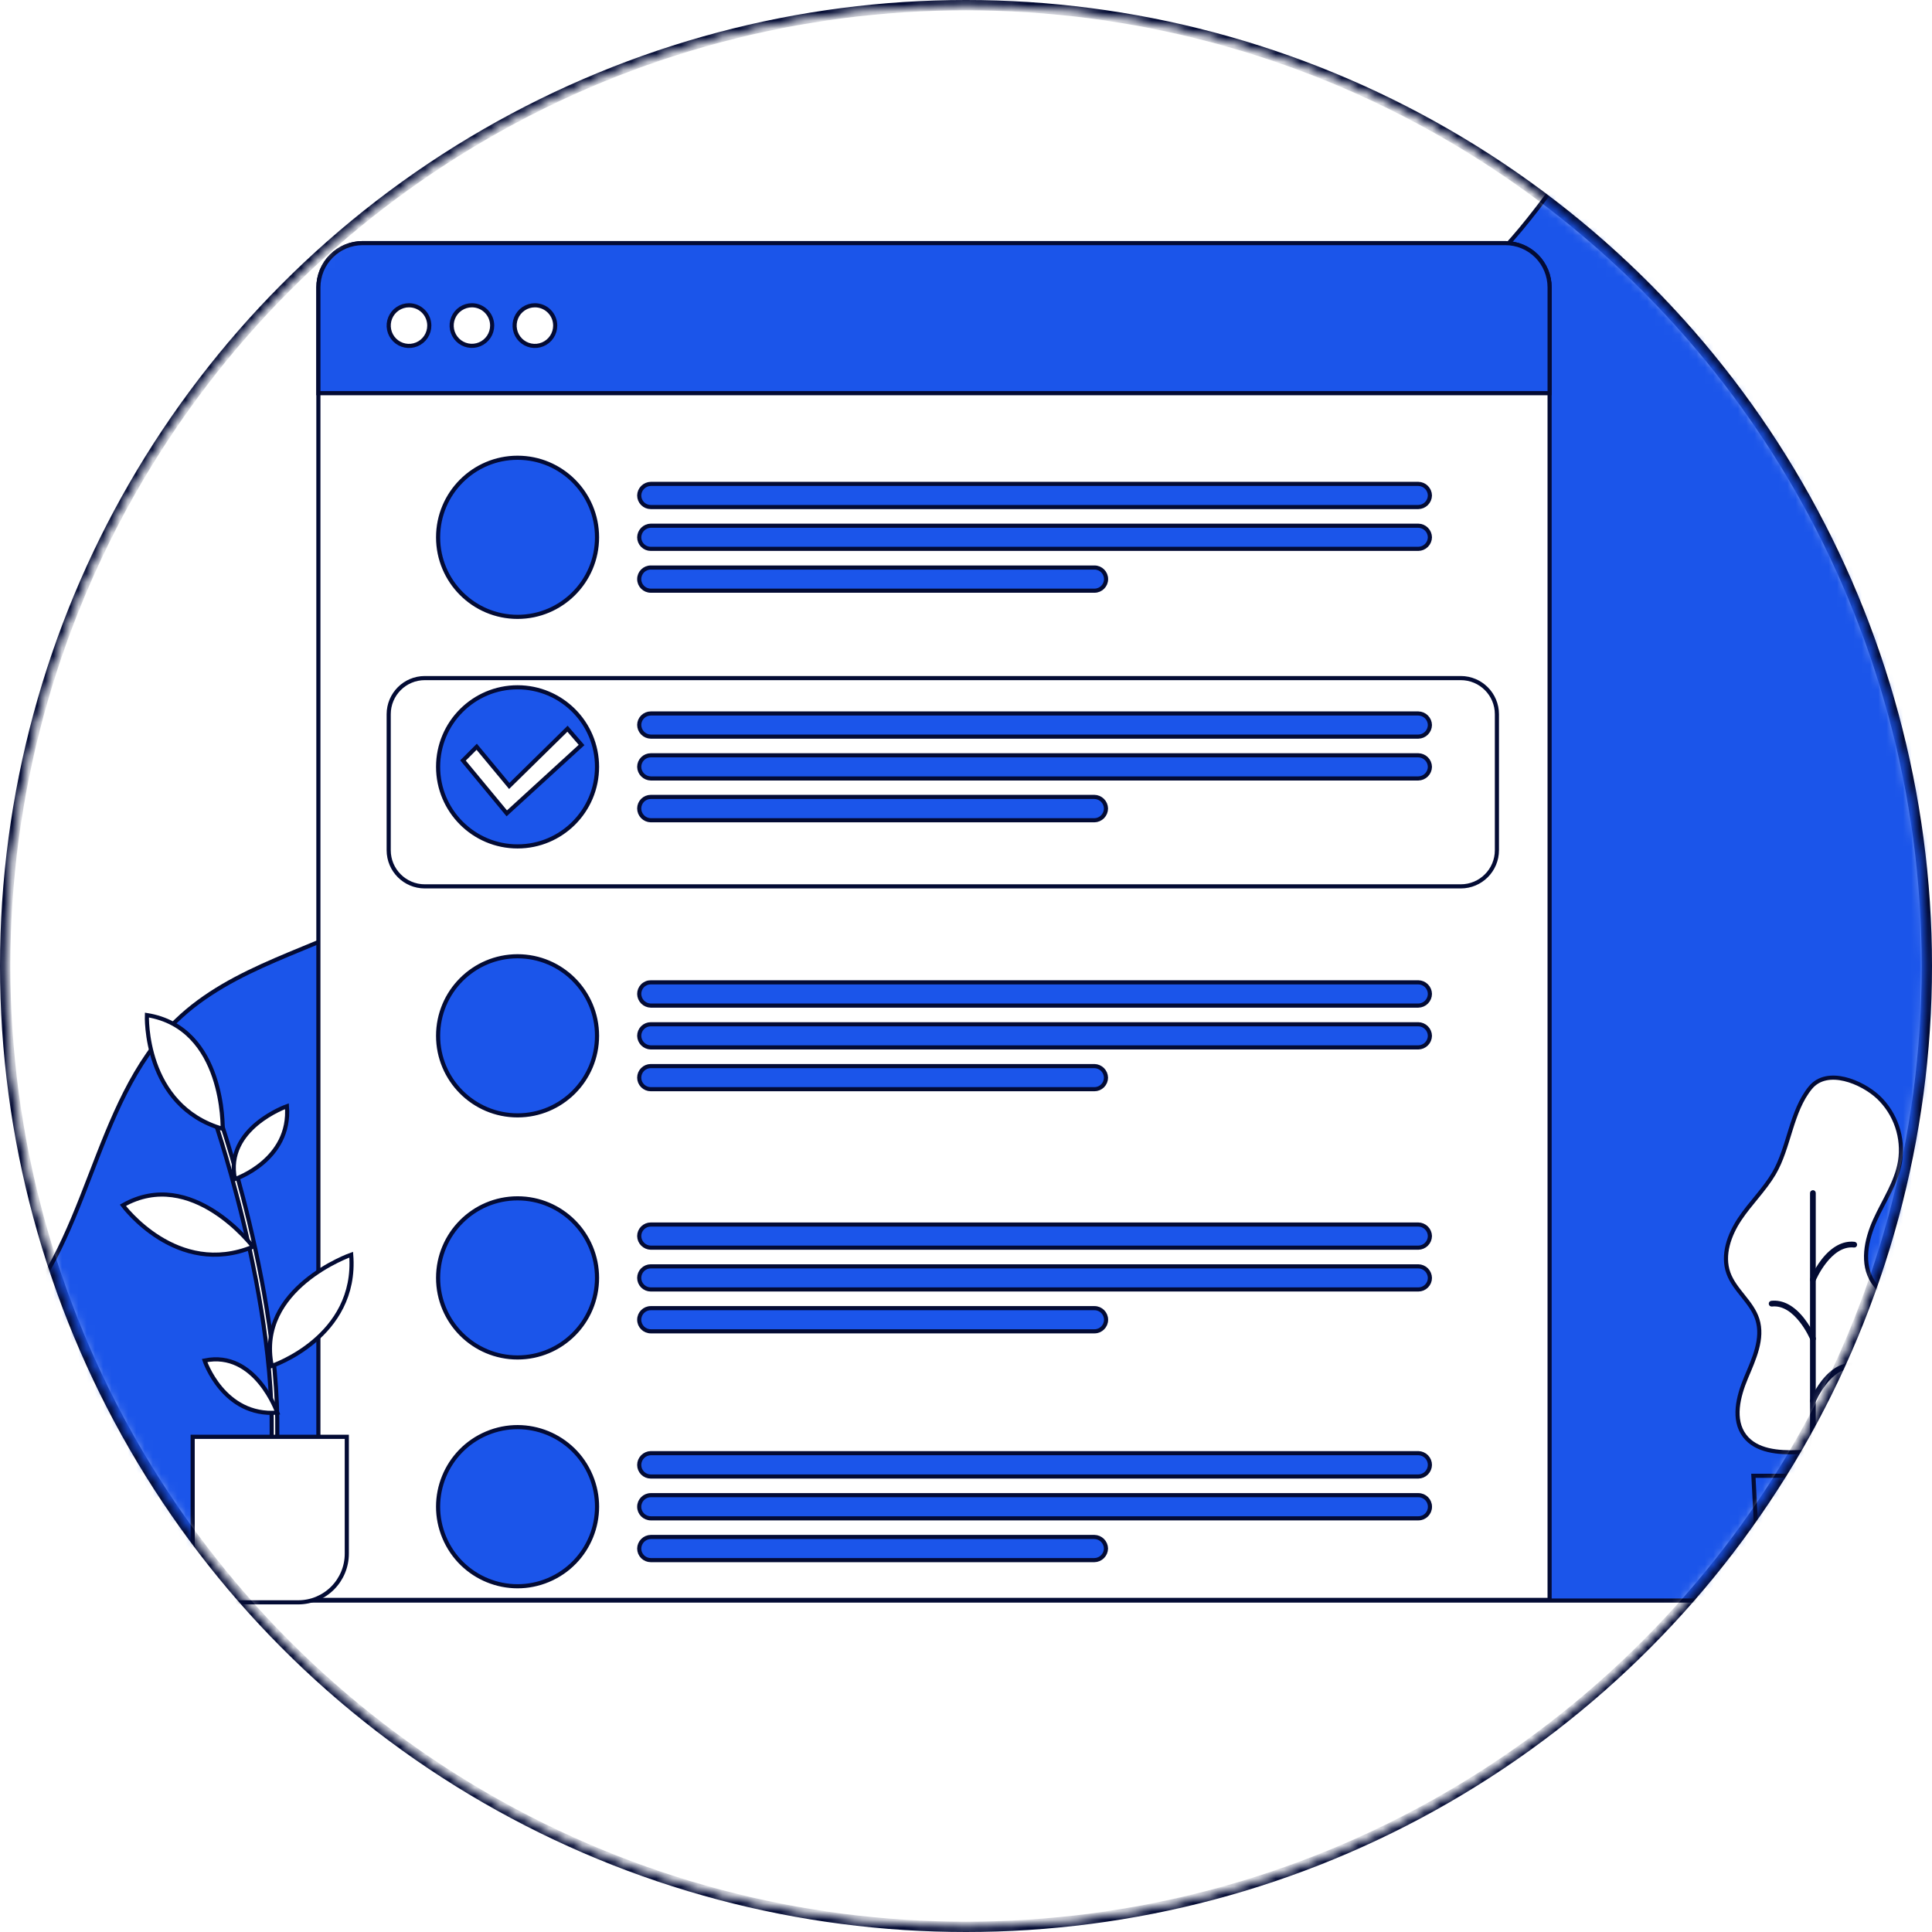 <?xml version="1.0" encoding="UTF-8"?> <svg xmlns="http://www.w3.org/2000/svg" width="234" height="234" viewBox="0 0 234 234" fill="none"><circle cx="117" cy="117" r="116.5" fill="white" stroke="#030B34"></circle><circle cx="117" cy="117" r="116" fill="white" stroke="#030B34" stroke-width="0.5"></circle><mask id="mask0_5639_3850" style="mask-type:alpha" maskUnits="userSpaceOnUse" x="0" y="0" width="234" height="234"><circle cx="117" cy="117" r="116" fill="white" stroke="#030B34" stroke-width="0.5"></circle></mask><g mask="url(#mask0_5639_3850)"><mask id="mask1_5639_3850" style="mask-type:luminance" maskUnits="userSpaceOnUse" x="-2" y="-2" width="239" height="239"><path d="M236.61 -1.691H-1.141V236.339H236.61V-1.691Z" fill="white" stroke="white" stroke-width="0.5"></path></mask><g mask="url(#mask1_5639_3850)"><path d="M236.61 -1.691H-1.141V236.339H236.61V-1.691Z" fill="white" stroke="#030B34" stroke-width="0.5"></path><path d="M177.536 34.475C157.598 50.847 126.377 40.621 103.296 52.127C78.77 64.362 70.487 97.263 46.464 110.449C38.133 115.02 28.195 117.019 21.362 123.622C10.982 133.657 10.901 151.272 0.245 160.998C-6.288 166.953 -15.589 168.781 -22.888 173.77C-36.563 183.12 -40.624 202.596 -35.598 218.391C-30.572 234.187 -18.214 246.655 -4.633 256.143C42.879 289.348 105.441 291.476 162.886 283.888C174.845 282.312 186.818 280.36 198.881 280.508C222.49 280.803 248.904 288.41 267.829 274.319C284.243 262.117 287.096 239.109 288.523 218.725C291.005 182.454 293.135 145.787 287.096 109.94C283.468 88.465 276.93 67.628 269.432 47.224C264.301 33.337 259.831 11.862 248.529 1.389C239.152 -7.314 223.208 -5.576 212.191 -1.101C195.249 5.773 190.807 23.578 177.536 34.475Z" fill="#1B55EA" stroke="#030B34" stroke-width="0.5"></path><path d="M236.558 193.855H-1.141V235.334H236.558V193.855Z" fill="white" stroke="#030B34" stroke-width="0.5"></path></g><path d="M227.493 132.883C228.529 133.867 229.31 135.088 229.77 136.442C230.23 137.795 230.354 139.24 230.132 140.652C229.709 143.218 228.173 145.413 227.098 147.793C226.024 150.173 225.429 153.073 226.846 155.253C227.935 156.929 229.975 157.786 231.126 159.433C232.167 160.942 232.3 162.889 232.253 164.726C232.269 166.286 231.999 167.834 231.459 169.297C230.432 171.782 228.154 173.581 225.653 174.567C223.152 175.552 220.422 175.79 217.745 175.885C215.406 175.966 212.705 175.771 211.297 173.9C209.819 171.934 210.522 169.14 211.478 166.864C212.434 164.588 213.594 162.127 212.843 159.785C212.163 157.676 210.08 156.272 209.338 154.182C208.568 152.011 209.429 149.583 210.703 147.664C211.977 145.746 213.67 144.123 214.845 142.142C216.718 138.957 216.913 134.611 219.272 131.735C221.312 129.26 225.529 131.05 227.493 132.883Z" fill="white" stroke="#030B34" stroke-width="0.5"></path><path d="M219.576 184.131C219.551 184.131 219.526 184.121 219.507 184.103C219.489 184.085 219.478 184.061 219.477 184.035V144.499C219.478 144.472 219.489 144.448 219.507 144.429C219.526 144.411 219.55 144.4 219.576 144.399C219.602 144.4 219.626 144.411 219.644 144.429C219.662 144.448 219.672 144.473 219.672 144.499V184.035C219.672 184.061 219.662 184.085 219.644 184.103C219.626 184.121 219.602 184.131 219.576 184.131Z" fill="#1B55EA" stroke="#030B34" stroke-width="0.5"></path><path d="M219.573 155.081H219.535C219.512 155.07 219.494 155.051 219.484 155.027C219.475 155.003 219.474 154.977 219.482 154.953C219.841 154.145 220.294 153.382 220.833 152.682C221.988 151.211 223.286 150.506 224.594 150.654C224.62 150.657 224.643 150.671 224.659 150.691C224.675 150.712 224.682 150.738 224.68 150.763C224.679 150.776 224.675 150.788 224.669 150.799C224.663 150.81 224.655 150.82 224.645 150.828C224.636 150.836 224.624 150.842 224.612 150.846C224.6 150.849 224.588 150.85 224.575 150.849C221.57 150.521 219.682 154.981 219.663 155.029C219.655 155.045 219.642 155.059 219.626 155.069C219.61 155.078 219.591 155.082 219.573 155.081Z" fill="#1B55EA" stroke="#030B34" stroke-width="0.5"></path><path d="M219.573 169.777H219.535C219.512 169.766 219.494 169.747 219.484 169.723C219.475 169.699 219.474 169.673 219.482 169.649C219.841 168.841 220.294 168.078 220.833 167.378C221.988 165.907 223.286 165.202 224.594 165.35C224.62 165.354 224.643 165.367 224.659 165.387C224.675 165.408 224.682 165.434 224.68 165.46C224.679 165.472 224.675 165.484 224.669 165.495C224.663 165.506 224.655 165.516 224.645 165.524C224.636 165.532 224.624 165.538 224.612 165.542C224.6 165.545 224.588 165.547 224.575 165.545C221.57 165.212 219.682 169.677 219.663 169.725C219.655 169.742 219.642 169.755 219.626 169.765C219.61 169.774 219.591 169.778 219.573 169.777Z" fill="#1B55EA" stroke="#030B34" stroke-width="0.5"></path><path d="M219.584 162.236C219.565 162.236 219.546 162.23 219.53 162.219C219.514 162.208 219.501 162.193 219.494 162.175C219.494 162.132 217.592 157.662 214.582 157.995C214.569 157.996 214.557 157.995 214.545 157.991C214.532 157.988 214.521 157.982 214.512 157.974C214.502 157.966 214.494 157.956 214.488 157.945C214.482 157.934 214.478 157.922 214.477 157.909C214.474 157.883 214.482 157.857 214.498 157.837C214.514 157.817 214.537 157.803 214.563 157.8C215.87 157.657 217.168 158.357 218.319 159.828C218.861 160.527 219.316 161.29 219.674 162.098C219.684 162.122 219.684 162.149 219.674 162.173C219.664 162.197 219.646 162.216 219.622 162.227L219.584 162.236Z" fill="#1B55EA" stroke="#030B34" stroke-width="0.5"></path><path d="M224.478 193.523H214.645C214.24 193.523 213.851 193.367 213.557 193.088C213.264 192.809 213.088 192.428 213.066 192.024L212.367 178.746H226.756L226.057 192.024C226.035 192.428 225.859 192.809 225.566 193.088C225.272 193.367 224.883 193.523 224.478 193.523Z" fill="#1B55EA" stroke="#030B34" stroke-width="0.5"></path><path d="M187.685 34.809V193.78H38.562V34.809C38.562 33.387 39.127 32.022 40.132 31.016C41.137 30.01 42.5 29.444 43.921 29.444H182.33C183.751 29.446 185.113 30.011 186.117 31.017C187.121 32.023 187.685 33.387 187.685 34.809Z" fill="white" stroke="#030B34" stroke-width="0.5"></path><path d="M187.685 34.805V47.62H38.562V34.805C38.564 33.383 39.129 32.019 40.134 31.014C41.139 30.009 42.501 29.444 43.921 29.444H182.33C183.75 29.444 185.112 30.009 186.116 31.014C187.12 32.02 187.685 33.383 187.685 34.805Z" fill="#1B55EA" stroke="#030B34" stroke-width="0.5"></path><path d="M51.995 39.432C51.996 39.919 51.852 40.395 51.583 40.801C51.313 41.206 50.93 41.522 50.48 41.709C50.031 41.896 49.537 41.946 49.06 41.851C48.583 41.757 48.144 41.523 47.8 41.179C47.456 40.835 47.221 40.396 47.126 39.919C47.031 39.441 47.079 38.946 47.265 38.496C47.451 38.046 47.766 37.661 48.17 37.391C48.575 37.12 49.05 36.975 49.536 36.975C49.859 36.975 50.179 37.038 50.477 37.161C50.775 37.284 51.046 37.465 51.275 37.693C51.503 37.921 51.684 38.192 51.808 38.491C51.931 38.789 51.995 39.109 51.995 39.432Z" fill="white" stroke="#030B34" stroke-width="0.5"></path><path d="M59.61 39.432C59.61 39.918 59.466 40.393 59.197 40.797C58.927 41.201 58.544 41.516 58.096 41.701C57.647 41.887 57.154 41.936 56.678 41.841C56.202 41.746 55.765 41.513 55.422 41.169C55.079 40.825 54.845 40.388 54.75 39.911C54.656 39.435 54.704 38.941 54.89 38.492C55.076 38.043 55.39 37.659 55.794 37.389C56.197 37.12 56.671 36.975 57.157 36.975C57.807 36.975 58.431 37.234 58.892 37.695C59.352 38.156 59.61 38.78 59.61 39.432Z" fill="white" stroke="#030B34" stroke-width="0.5"></path><path d="M67.245 39.432C67.246 39.919 67.102 40.395 66.833 40.801C66.563 41.206 66.18 41.522 65.731 41.709C65.281 41.896 64.787 41.946 64.31 41.851C63.833 41.757 63.394 41.523 63.05 41.179C62.706 40.835 62.471 40.396 62.376 39.919C62.281 39.441 62.329 38.946 62.515 38.496C62.701 38.046 63.016 37.661 63.42 37.391C63.825 37.12 64.3 36.975 64.787 36.975C65.109 36.975 65.429 37.038 65.727 37.161C66.025 37.284 66.296 37.465 66.525 37.693C66.753 37.921 66.934 38.192 67.058 38.491C67.181 38.789 67.245 39.109 67.245 39.432Z" fill="white" stroke="#030B34" stroke-width="0.5"></path><g filter="url(#filter0_d_5639_3850)"><path d="M176.928 80.269H51.453C49.037 80.269 47.078 82.229 47.078 84.648V101.115C47.078 103.534 49.037 105.495 51.453 105.495H176.928C179.344 105.495 181.303 103.534 181.303 101.115V84.648C181.303 82.229 179.344 80.269 176.928 80.269Z" fill="white"></path><path d="M176.928 80.269H51.453C49.037 80.269 47.078 82.229 47.078 84.648V101.115C47.078 103.534 49.037 105.495 51.453 105.495H176.928C179.344 105.495 181.303 103.534 181.303 101.115V84.648C181.303 82.229 179.344 80.269 176.928 80.269Z" stroke="#030B34" stroke-width="0.5"></path></g><path d="M62.687 102.515C68.002 102.515 72.311 98.201 72.311 92.879C72.311 87.558 68.002 83.244 62.687 83.244C57.371 83.244 53.062 87.558 53.062 92.879C53.062 98.201 57.371 102.515 62.687 102.515Z" fill="#1B55EA" stroke="#030B34" stroke-width="0.5"></path><path d="M171.785 89.218H78.82C78.447 89.211 78.091 89.057 77.83 88.79C77.568 88.523 77.422 88.164 77.422 87.79C77.428 87.423 77.578 87.073 77.84 86.816C78.101 86.559 78.453 86.414 78.82 86.414H171.785C172.154 86.421 172.507 86.57 172.769 86.831C173.03 87.092 173.181 87.444 173.188 87.814C173.182 88.185 173.032 88.538 172.77 88.8C172.509 89.062 172.155 89.212 171.785 89.218Z" fill="#1B55EA" stroke="#030B34" stroke-width="0.5"></path><path d="M171.785 94.284H78.82C78.451 94.276 78.099 94.126 77.838 93.864C77.577 93.602 77.428 93.249 77.422 92.879C77.422 92.508 77.569 92.152 77.831 91.889C78.094 91.627 78.449 91.48 78.82 91.48H171.785C172.154 91.486 172.507 91.635 172.769 91.896C173.03 92.157 173.181 92.509 173.188 92.879C173.182 93.25 173.032 93.603 172.77 93.865C172.509 94.127 172.155 94.277 171.785 94.284Z" fill="#1B55EA" stroke="#030B34" stroke-width="0.5"></path><path d="M132.552 99.349H78.82C78.447 99.341 78.091 99.188 77.83 98.921C77.568 98.653 77.422 98.294 77.422 97.921C77.422 97.549 77.569 97.193 77.831 96.931C78.094 96.668 78.449 96.521 78.82 96.521H132.552C132.921 96.527 133.273 96.676 133.535 96.937C133.797 97.198 133.947 97.551 133.954 97.921C133.954 98.295 133.807 98.655 133.545 98.922C133.282 99.189 132.926 99.343 132.552 99.349Z" fill="#1B55EA" stroke="#030B34" stroke-width="0.5"></path><path d="M62.687 74.713C68.002 74.713 72.311 70.399 72.311 65.078C72.311 59.756 68.002 55.442 62.687 55.442C57.371 55.442 53.062 59.756 53.062 65.078C53.062 70.399 57.371 74.713 62.687 74.713Z" fill="#1B55EA" stroke="#030B34" stroke-width="0.5"></path><path d="M171.785 61.412H78.82C78.449 61.412 78.094 61.264 77.831 61.002C77.569 60.739 77.422 60.383 77.422 60.012C77.428 59.642 77.577 59.289 77.838 59.028C78.099 58.766 78.451 58.615 78.82 58.608H171.785C172.155 58.614 172.509 58.764 172.77 59.026C173.032 59.288 173.182 59.642 173.188 60.012C173.181 60.382 173.03 60.734 172.769 60.995C172.507 61.256 172.154 61.406 171.785 61.412Z" fill="#1B55EA" stroke="#030B34" stroke-width="0.5"></path><path d="M171.785 66.477H78.82C78.449 66.477 78.094 66.33 77.831 66.067C77.569 65.805 77.422 65.449 77.422 65.078C77.428 64.708 77.577 64.355 77.838 64.093C78.099 63.831 78.451 63.68 78.82 63.673H171.785C172.155 63.679 172.509 63.829 172.77 64.091C173.032 64.353 173.182 64.707 173.188 65.078C173.181 65.447 173.03 65.8 172.769 66.061C172.507 66.322 172.154 66.471 171.785 66.477Z" fill="#1B55EA" stroke="#030B34" stroke-width="0.5"></path><path d="M132.566 68.738H78.82C78.048 68.738 77.422 69.365 77.422 70.138V70.143C77.422 70.916 78.048 71.542 78.82 71.542H132.566C133.338 71.542 133.964 70.916 133.964 70.143V70.138C133.964 69.365 133.338 68.738 132.566 68.738Z" fill="#1B55EA" stroke="#030B34" stroke-width="0.5"></path><path d="M62.687 135.091C68.002 135.091 72.311 130.778 72.311 125.456C72.311 120.134 68.002 115.821 62.687 115.821C57.371 115.821 53.062 120.134 53.062 125.456C53.062 130.778 57.371 135.091 62.687 135.091Z" fill="#1B55EA" stroke="#030B34" stroke-width="0.5"></path><path d="M171.785 121.795H78.82C78.451 121.788 78.099 121.637 77.838 121.375C77.577 121.113 77.428 120.76 77.422 120.391C77.42 120.206 77.455 120.022 77.524 119.851C77.594 119.679 77.696 119.523 77.826 119.392C77.956 119.26 78.111 119.156 78.282 119.085C78.452 119.013 78.635 118.977 78.82 118.977H171.785C172.155 118.983 172.507 119.132 172.769 119.393C173.03 119.654 173.181 120.007 173.188 120.376C173.186 120.749 173.037 121.107 172.775 121.372C172.513 121.637 172.158 121.789 171.785 121.795Z" fill="#1B55EA" stroke="#030B34" stroke-width="0.5"></path><path d="M171.785 126.86H78.82C78.451 126.853 78.099 126.702 77.838 126.441C77.577 126.179 77.428 125.826 77.422 125.456C77.422 125.085 77.569 124.729 77.831 124.466C78.094 124.204 78.449 124.056 78.82 124.056H171.785C172.154 124.062 172.507 124.212 172.769 124.473C173.03 124.734 173.181 125.086 173.188 125.456C173.182 125.826 173.032 126.18 172.77 126.442C172.509 126.704 172.155 126.854 171.785 126.86Z" fill="#1B55EA" stroke="#030B34" stroke-width="0.5"></path><path d="M132.552 131.921H78.82C78.449 131.921 78.094 131.774 77.831 131.511C77.569 131.249 77.422 130.893 77.422 130.521C77.422 130.15 77.569 129.794 77.831 129.532C78.094 129.269 78.449 129.122 78.82 129.122H132.552C132.921 129.128 133.273 129.277 133.535 129.538C133.797 129.799 133.947 130.152 133.954 130.521C133.954 130.706 133.918 130.888 133.847 131.058C133.777 131.228 133.673 131.383 133.543 131.513C133.413 131.643 133.258 131.746 133.088 131.816C132.918 131.886 132.736 131.922 132.552 131.921Z" fill="#1B55EA" stroke="#030B34" stroke-width="0.5"></path><path d="M62.687 164.412C68.002 164.412 72.311 160.098 72.311 154.776C72.311 149.455 68.002 145.141 62.687 145.141C57.371 145.141 53.062 149.455 53.062 154.776C53.062 160.098 57.371 164.412 62.687 164.412Z" fill="#1B55EA" stroke="#030B34" stroke-width="0.5"></path><path d="M171.785 151.116H78.82C78.451 151.108 78.099 150.958 77.838 150.696C77.577 150.434 77.428 150.081 77.422 149.711C77.422 149.34 77.569 148.984 77.831 148.722C78.094 148.459 78.449 148.312 78.82 148.312H171.785C172.154 148.318 172.507 148.467 172.769 148.728C173.03 148.989 173.181 149.342 173.188 149.711C173.182 150.082 173.032 150.435 172.77 150.698C172.509 150.96 172.155 151.11 171.785 151.116Z" fill="#1B55EA" stroke="#030B34" stroke-width="0.5"></path><path d="M171.785 156.176H78.82C78.449 156.176 78.094 156.028 77.831 155.766C77.569 155.504 77.422 155.148 77.422 154.776C77.422 154.405 77.569 154.049 77.831 153.787C78.094 153.524 78.449 153.377 78.82 153.377H171.785C172.154 153.383 172.507 153.532 172.769 153.793C173.03 154.054 173.181 154.407 173.188 154.776C173.188 154.961 173.152 155.143 173.081 155.313C173.01 155.483 172.907 155.638 172.777 155.768C172.646 155.898 172.492 156.001 172.322 156.071C172.151 156.141 171.969 156.177 171.785 156.176Z" fill="#1B55EA" stroke="#030B34" stroke-width="0.5"></path><path d="M132.566 158.442H78.82C78.048 158.442 77.422 159.069 77.422 159.842V159.847C77.422 160.62 78.048 161.246 78.82 161.246H132.566C133.338 161.246 133.964 160.62 133.964 159.847V159.842C133.964 159.069 133.338 158.442 132.566 158.442Z" fill="#1B55EA" stroke="#030B34" stroke-width="0.5"></path><path d="M66.417 191.37C71.317 189.308 73.62 183.66 71.56 178.754C69.5 173.848 63.858 171.543 58.958 173.605C54.058 175.668 51.756 181.316 53.815 186.222C55.875 191.128 61.517 193.433 66.417 191.37Z" fill="#1B55EA" stroke="#030B34" stroke-width="0.5"></path><path d="M171.785 178.832H78.82C78.449 178.832 78.094 178.685 77.831 178.422C77.569 178.16 77.422 177.804 77.422 177.432C77.422 177.059 77.568 176.7 77.83 176.433C78.091 176.166 78.447 176.012 78.82 176.004H171.785C172.159 176.011 172.516 176.164 172.779 176.431C173.041 176.698 173.188 177.058 173.188 177.432C173.181 177.802 173.03 178.155 172.769 178.416C172.507 178.677 172.154 178.826 171.785 178.832Z" fill="#1B55EA" stroke="#030B34" stroke-width="0.5"></path><path d="M171.795 181.093H78.82C78.048 181.093 77.422 181.72 77.422 182.493V182.498C77.422 183.27 78.048 183.897 78.82 183.897H171.795C172.567 183.897 173.193 183.27 173.193 182.498V182.493C173.193 181.72 172.567 181.093 171.795 181.093Z" fill="#1B55EA" stroke="#030B34" stroke-width="0.5"></path><path d="M132.552 188.958H78.82C78.449 188.958 78.094 188.81 77.831 188.548C77.569 188.285 77.422 187.929 77.422 187.558C77.428 187.188 77.577 186.835 77.838 186.574C78.099 186.312 78.451 186.161 78.82 186.154H132.552C132.922 186.16 133.275 186.31 133.537 186.572C133.798 186.834 133.948 187.188 133.954 187.558C133.947 187.928 133.797 188.28 133.535 188.541C133.273 188.802 132.921 188.952 132.552 188.958Z" fill="#1B55EA" stroke="#030B34" stroke-width="0.5"></path><path d="M56.078 92.108L61.38 98.511L70.438 90.232L68.736 88.261L61.679 95.193L57.738 90.447L56.078 92.108Z" fill="white" stroke="#030B34" stroke-width="0.5"></path><path d="M32.663 180.998H32.606C32.562 180.991 32.52 180.975 32.483 180.951C32.445 180.927 32.413 180.896 32.387 180.86C32.361 180.824 32.343 180.783 32.333 180.74C32.324 180.696 32.322 180.651 32.33 180.608C35.288 162.813 26.039 135.83 25.949 135.558C25.934 135.516 25.928 135.472 25.93 135.428C25.933 135.383 25.944 135.34 25.963 135.3C25.982 135.26 26.009 135.224 26.042 135.194C26.075 135.165 26.114 135.142 26.156 135.127C26.197 135.113 26.242 135.106 26.286 135.109C26.33 135.111 26.374 135.122 26.414 135.142C26.453 135.161 26.489 135.188 26.519 135.221C26.548 135.254 26.571 135.293 26.586 135.334C26.681 135.611 35.987 162.755 33 180.717C32.986 180.796 32.944 180.868 32.883 180.919C32.821 180.97 32.743 180.998 32.663 180.998Z" fill="white" stroke="#030B34" stroke-width="0.5"></path><path d="M23.336 174.024H42.004V188.182C42.004 189.744 41.384 191.241 40.281 192.346C39.178 193.45 37.682 194.071 36.122 194.071H29.218C27.658 194.071 26.162 193.45 25.059 192.346C23.956 191.241 23.336 189.744 23.336 188.182V174.024Z" fill="white" stroke="#030B34" stroke-width="0.5"></path><path d="M17.792 122.943C17.792 122.943 17.35 133.93 26.969 136.725C26.969 136.725 27.279 124.461 17.792 122.943Z" fill="white" stroke="#030B34" stroke-width="0.5"></path><path d="M14.883 145.984C14.883 145.984 21.397 154.834 30.65 151.002C30.65 151.002 23.237 141.233 14.883 145.984Z" fill="white" stroke="#030B34" stroke-width="0.5"></path><path d="M32.917 165.441C32.917 165.441 43.335 161.961 42.536 151.963C42.536 151.963 30.967 156.024 32.917 165.441Z" fill="white" stroke="#030B34" stroke-width="0.5"></path><path d="M28.458 142.808C28.458 142.808 35.277 140.528 34.754 133.982C34.754 133.982 27.179 136.639 28.458 142.808Z" fill="white" stroke="#030B34" stroke-width="0.5"></path><path d="M24.781 164.783C24.781 164.783 27.054 171.615 33.592 171.096C33.592 171.096 30.944 163.508 24.781 164.783Z" fill="white" stroke="#030B34" stroke-width="0.5"></path></g><defs><filter id="filter0_d_5639_3850" x="44.968" y="80.019" width="138.447" height="29.446" filterUnits="userSpaceOnUse" color-interpolation-filters="sRGB"><feFlood flood-opacity="0" result="BackgroundImageFix"></feFlood><feColorMatrix in="SourceAlpha" type="matrix" values="0 0 0 0 0 0 0 0 0 0 0 0 0 0 0 0 0 0 127 0" result="hardAlpha"></feColorMatrix><feOffset dy="1.86"></feOffset><feGaussianBlur stdDeviation="0.93"></feGaussianBlur><feColorMatrix type="matrix" values="0 0 0 0 0.867 0 0 0 0 0.882 0 0 0 0 1 0 0 0 1 0"></feColorMatrix><feBlend mode="normal" in2="BackgroundImageFix" result="effect1_dropShadow_5639_3850"></feBlend><feBlend mode="normal" in="SourceGraphic" in2="effect1_dropShadow_5639_3850" result="shape"></feBlend></filter></defs></svg> 